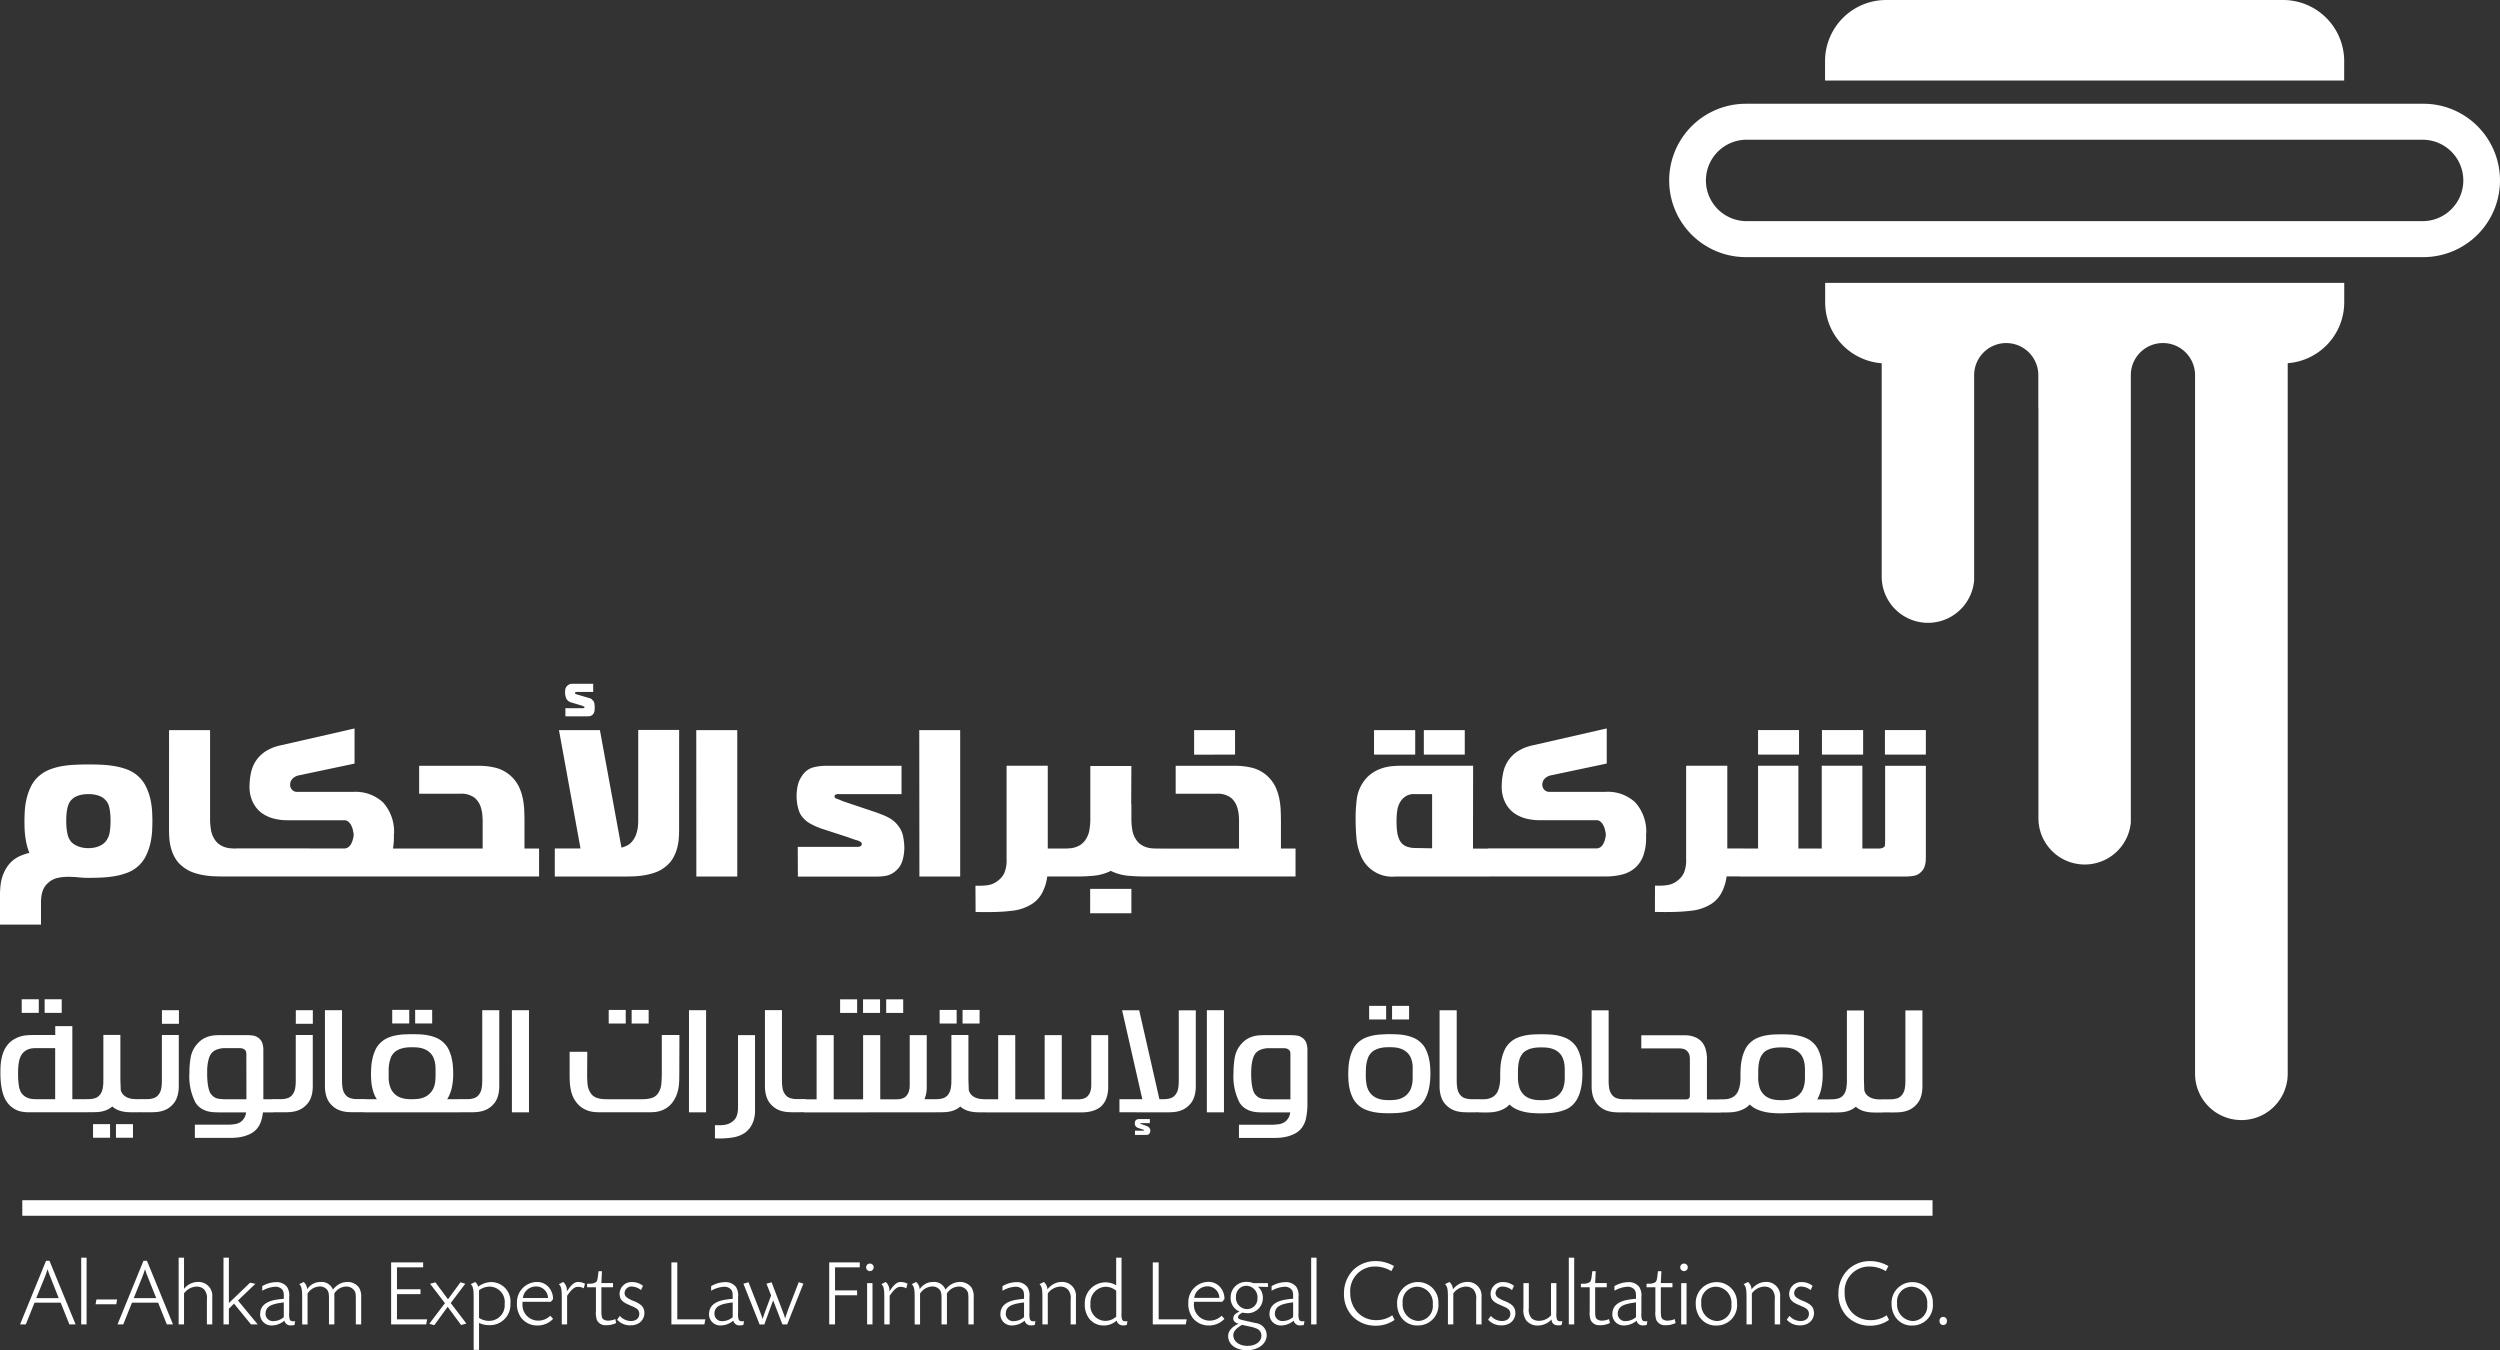 <svg xmlns="http://www.w3.org/2000/svg" width="170" height="91.814" viewBox="0 0 170 91.814"><rect x="0" y="0" width="170" height="91.814" fill="#333333" stroke="none"/><g id="Logo" transform="translate(-870.866 445)"><path id="Path_1920" data-name="Path 1920" d="M485.183,28.217A5.189,5.189,0,0,0,481.5,26.69H435.428a5.214,5.214,0,0,0,0,10.428H481.5a5.214,5.214,0,0,0,3.683-8.9M481.5,34.671H435.428a2.768,2.768,0,0,1,0-5.535H481.5a2.768,2.768,0,0,1,0,5.535" transform="translate(554.156 -464.634)" fill="#fff"></path><path id="Path_1921" data-name="Path 1921" d="M505.595,4.157A4.157,4.157,0,0,0,501.438,0H474.45a4.157,4.157,0,0,0-4.157,4.157V5.478h35.3Z" transform="translate(524.676 -445)" fill="#fff"></path><path id="Path_1922" data-name="Path 1922" d="M505.6,72.756v1.321a4.156,4.156,0,0,1-3.844,4.141v48.318a3.15,3.15,0,1,1-6.3,0V81.3h0V79.032a2.184,2.184,0,1,0-4.368,0v30.414a3.148,3.148,0,0,1-6.283-.283V81.3h-.007V79.032a2.182,2.182,0,1,0-4.364,0V92.963a3.148,3.148,0,0,1-6.287-.241v-14.5a4.156,4.156,0,0,1-3.844-4.141V72.756Z" transform="translate(524.674 -498.521)" fill="#fff"></path><path id="Path_1923" data-name="Path 1923" d="M2.908,264.713a2.964,2.964,0,0,1-.434-.034,1.548,1.548,0,0,1-.458-.145,1.652,1.652,0,0,1-.433-.315,1.729,1.729,0,0,1-.356-.547,2.779,2.779,0,0,1-.095-.269,3.244,3.244,0,0,1-.082-.353q-.036-.2-.058-.458t-.022-.586q0-.208.012-.438a3.411,3.411,0,0,1,.056-.46,3.008,3.008,0,0,1,.123-.453,1.763,1.763,0,0,1,.215-.416,1.554,1.554,0,0,1,.431-.434,2.02,2.02,0,0,1,.486-.235,2.081,2.081,0,0,1,.47-.094q.225-.017.38-.017H4.7v-.605H5.862v4.968H6.913v.891Zm-.6-1.487a.907.907,0,0,0,.215.315,1,1,0,0,0,.274.179,1.089,1.089,0,0,0,.293.082,2.133,2.133,0,0,0,.278.019H4.695c0-.045,0-.093,0-.143s0-.1,0-.138V260.35H3.373a2.215,2.215,0,0,0-.247.015,1.032,1.032,0,0,0-.513.208.87.87,0,0,0-.213.242,1.289,1.289,0,0,0-.085.172,1.422,1.422,0,0,0-.073.247,3.063,3.063,0,0,0-.051.346q-.019.2-.02.465,0,.31.017.521t.039.346a1.4,1.4,0,0,0,.046.208C2.29,263.168,2.3,263.2,2.312,263.226Zm.111-5.273v-.925H3.581v.925Zm1.559,0v-.925H5.14v.925ZM6.8,264.708v-.891h.116a1.513,1.513,0,0,0,.518-.073.7.7,0,0,0,.32-.242,1.013,1.013,0,0,0,.172-.411,3.07,3.07,0,0,0,.046-.48.418.418,0,0,1-.005-.063v-.068h.005v-3.027H9.129v3.027l.024.717a.726.726,0,0,0,.184.332.882.882,0,0,0,.286.189,1.254,1.254,0,0,0,.339.085,3.145,3.145,0,0,0,.339.019h.126v.891H9.952q-.169,0-.346-.012a2.5,2.5,0,0,1-.356-.051,1.685,1.685,0,0,1-.351-.119,1.3,1.3,0,0,1-.322-.215,1.36,1.36,0,0,1-.322.213,1.75,1.75,0,0,1-.346.118,2.142,2.142,0,0,1-.368.051q-.189.01-.392.01Zm.47,1.734v-.925H8.427v.925Zm1.559,0v-.925H9.986v.925Zm1.5-1.734v-.891h.567a1.513,1.513,0,0,0,.518-.073.693.693,0,0,0,.319-.242.967.967,0,0,0,.179-.431,3.172,3.172,0,0,0,.039-.5v-3.113H13.1v3.462a2.587,2.587,0,0,1-.041.484,1.871,1.871,0,0,1-.112.378,1.329,1.329,0,0,1-.164.288,1.6,1.6,0,0,1-.2.216,1.453,1.453,0,0,1-.332.23,1.687,1.687,0,0,1-.356.128,2.257,2.257,0,0,1-.378.056q-.194.012-.4.012Zm1.627-6.014v-.925H13.11v.925Zm2.239,6.862H16.4q.1,0,.215-.007c.079,0,.165-.014.259-.026a.962.962,0,0,0,.494-.2.942.942,0,0,0,.31-.605H15.819q-.2,0-.417-.017a1.869,1.869,0,0,1-.429-.085,1.508,1.508,0,0,1-.4-.2,1.265,1.265,0,0,1-.341-.37,3.872,3.872,0,0,1-.407-2.034,5.464,5.464,0,0,1,.1-1.109,1.86,1.86,0,0,1,.455-.867,1.612,1.612,0,0,1,.385-.32,1.689,1.689,0,0,1,.409-.172,2.071,2.071,0,0,1,.417-.068q.208-.012.407-.012h1.695a3.324,3.324,0,0,1,.448.029.82.82,0,0,1,.4.179.725.725,0,0,1,.252.378,1.467,1.467,0,0,1,.058.383v3.395h.678v.891h-.707a2.816,2.816,0,0,1-.126.6,1.593,1.593,0,0,1-.271.5,1.393,1.393,0,0,1-.429.344,2.311,2.311,0,0,1-.494.189,3.019,3.019,0,0,1-.472.082q-.223.019-.363.019H14.192Zm3.5-4.789a.642.642,0,0,0-.024-.189.312.312,0,0,0-.126-.15.45.45,0,0,0-.153-.063.79.79,0,0,0-.153-.015h-.993a1.558,1.558,0,0,0-.528.085.873.873,0,0,0-.373.24.982.982,0,0,0-.186.344,2.439,2.439,0,0,0-.094.412,3.508,3.508,0,0,0-.034.39q0,.182,0,.274a5.224,5.224,0,0,0,.029.6,3.142,3.142,0,0,0,.073.414,1.283,1.283,0,0,0,.094.264.612.612,0,0,0,.1.145.773.773,0,0,0,.465.271c.09.013.18.022.269.029s.175.009.259.009h1.38Zm1.737,3.942v-.891H20a1.513,1.513,0,0,0,.518-.073.693.693,0,0,0,.319-.242.964.964,0,0,0,.179-.431,3.172,3.172,0,0,0,.039-.5v-3.113h1.157v3.462a2.587,2.587,0,0,1-.041.484,1.889,1.889,0,0,1-.111.378,1.341,1.341,0,0,1-.165.288,1.6,1.6,0,0,1-.2.216,1.453,1.453,0,0,1-.332.23,1.687,1.687,0,0,1-.356.128,2.257,2.257,0,0,1-.378.056q-.194.012-.4.012Zm1.627-6.014v-.925h1.157v.925Zm3.963,6.014q-.208,0-.4-.012a2.253,2.253,0,0,1-.378-.056,1.687,1.687,0,0,1-.356-.128,1.448,1.448,0,0,1-.332-.23,1.583,1.583,0,0,1-.2-.216,1.33,1.33,0,0,1-.165-.288,1.872,1.872,0,0,1-.111-.378,2.564,2.564,0,0,1-.041-.484v-5.148H24.2v4.8a3.172,3.172,0,0,0,.039.5.964.964,0,0,0,.179.431.7.7,0,0,0,.32.242,1.512,1.512,0,0,0,.518.073h.567v.891Zm.7-.886h.847a1.8,1.8,0,0,1-.218-.44,3.35,3.35,0,0,1-.119-.46,3.287,3.287,0,0,1-.051-.438q-.01-.211-.01-.38,0-.218.02-.5a3.528,3.528,0,0,1,.089-.581,2.917,2.917,0,0,1,.2-.576,1.529,1.529,0,0,1,.366-.489,1.612,1.612,0,0,1,.487-.315,2.762,2.762,0,0,1,.552-.165,3.963,3.963,0,0,1,.564-.065q.281-.012.518-.012t.516.012a3.962,3.962,0,0,1,.562.065,2.826,2.826,0,0,1,.554.165,1.6,1.6,0,0,1,.489.315,1.533,1.533,0,0,1,.366.489,2.823,2.823,0,0,1,.2.574,3.665,3.665,0,0,1,.087.569q.019.276.019.479a4.131,4.131,0,0,1-.114,1.053,2.533,2.533,0,0,1-.293.7h.852v.891H25.722Zm1.651-1.729q0,.165,0,.332a1.9,1.9,0,0,0,.039.332,1.817,1.817,0,0,0,.1.324,1.1,1.1,0,0,0,.191.305,1.049,1.049,0,0,0,.257.22,1.29,1.29,0,0,0,.291.131,1.8,1.8,0,0,0,.307.065,2.5,2.5,0,0,0,.307.019h.1q.165,0,.332-.015a1.833,1.833,0,0,0,.327-.058,1.3,1.3,0,0,0,.31-.131,1.177,1.177,0,0,0,.281-.232,1.227,1.227,0,0,0,.2-.3,1.343,1.343,0,0,0,.1-.317,2.28,2.28,0,0,0,.039-.332q.007-.17.007-.344v-.315a2.678,2.678,0,0,0-.015-.274,1.78,1.78,0,0,0-.053-.286,1.479,1.479,0,0,0-.1-.274.97.97,0,0,0-.167-.237,1.108,1.108,0,0,0-.283-.223,1.447,1.447,0,0,0-.317-.126,1.815,1.815,0,0,0-.332-.056c-.111-.008-.22-.012-.327-.012s-.2,0-.312.012a1.958,1.958,0,0,0-.344.056,1.565,1.565,0,0,0-.332.126.937.937,0,0,0-.281.223.961.961,0,0,0-.191.327,2.214,2.214,0,0,0-.1.38,2.763,2.763,0,0,0-.036.373Q27.373,261.967,27.373,262.093Zm.242-3.419v-.925h1.157v.925Zm1.559,0v-.925h1.157v.925Zm2.939,6.034v-.891h.567a1.512,1.512,0,0,0,.518-.073.7.7,0,0,0,.32-.242.967.967,0,0,0,.179-.431,3.2,3.2,0,0,0,.039-.5v-4.8h1.157v5.148a2.564,2.564,0,0,1-.041.484,1.872,1.872,0,0,1-.111.378,1.329,1.329,0,0,1-.165.288,1.583,1.583,0,0,1-.2.216,1.452,1.452,0,0,1-.332.23,1.694,1.694,0,0,1-.356.128,2.254,2.254,0,0,1-.378.056q-.194.012-.4.012Zm3.639-6.939h1.162v6.944H35.753Zm5.117,4.4q0,.334.029.639a1.25,1.25,0,0,0,.179.547.8.8,0,0,0,.177.22.852.852,0,0,0,.245.145,1.37,1.37,0,0,0,.327.08,3.319,3.319,0,0,0,.424.024h2.31a3.261,3.261,0,0,0,.421-.024,1.411,1.411,0,0,0,.327-.08.851.851,0,0,0,.247-.145.809.809,0,0,0,.177-.22,1.286,1.286,0,0,0,.179-.555q.029-.307.034-.656v-2.687h1.2l-.01,2.712q0,.261-.012.5a3.183,3.183,0,0,1-.058.47,2.436,2.436,0,0,1-.133.441A2.189,2.189,0,0,1,46.7,264a1.624,1.624,0,0,1-.4.4,1.748,1.748,0,0,1-.436.213,1.851,1.851,0,0,1-.438.085q-.218.014-.407.015h-3.22q-.184,0-.4-.015a1.882,1.882,0,0,1-.438-.085,1.816,1.816,0,0,1-.443-.213,1.587,1.587,0,0,1-.409-.4,1.777,1.777,0,0,1-.232-.414,2.41,2.41,0,0,1-.131-.458,3.649,3.649,0,0,1-.056-.487q-.012-.249-.012-.5V260.6h1.2Zm1.467-3.492v-.925h1.157v.925Zm1.559,0v-.925h1.157v.925Zm3.9-.905h1.162v6.944H47.793Zm1.765,7.816q.237,0,.412,0a2.037,2.037,0,0,0,.307-.034,1.137,1.137,0,0,0,.237-.072,1.186,1.186,0,0,0,.206-.119.991.991,0,0,0,.177-.16.787.787,0,0,0,.126-.206,1.231,1.231,0,0,0,.077-.276,2.256,2.256,0,0,0,.026-.37v-4.886h1.157v5.123a2.2,2.2,0,0,1-.073.6,1.84,1.84,0,0,1-.179.433,1.492,1.492,0,0,1-.22.293,2.231,2.231,0,0,1-.2.182,2.052,2.052,0,0,1-.813.322,5.6,5.6,0,0,1-1.24.065Zm5.383-.877q-.208,0-.4-.012a2.257,2.257,0,0,1-.378-.056,1.687,1.687,0,0,1-.356-.128,1.453,1.453,0,0,1-.332-.23,1.6,1.6,0,0,1-.2-.216,1.319,1.319,0,0,1-.165-.288A1.871,1.871,0,0,1,53,263.4a2.587,2.587,0,0,1-.041-.484v-5.148h1.157v4.8a3.173,3.173,0,0,0,.039.5.964.964,0,0,0,.179.431.692.692,0,0,0,.32.242,1.511,1.511,0,0,0,.518.073h.567v.891Zm.678.01v-.891h.852v-4.363h1.162v4.363h2v-4.363H60.8v4.363h1.08q.077,0,.169-.007a1.1,1.1,0,0,0,.187-.031.8.8,0,0,0,.184-.073.559.559,0,0,0,.162-.135.652.652,0,0,0,.116-.172,1.058,1.058,0,0,0,.068-.194,1.205,1.205,0,0,0,.031-.2q.008-.1.007-.184v-3.37h1.157v3.549a2.038,2.038,0,0,1-.155.809h.746v.891Zm2.45-6.765v-.925h1.157v.925Zm1.559,0v-.925h1.157v.925Zm1.574,0v-.925h1.157v.925Zm3.262,6.755v-.891h.116a1.513,1.513,0,0,0,.518-.073.7.7,0,0,0,.32-.242,1.013,1.013,0,0,0,.172-.411,3.038,3.038,0,0,0,.046-.48.456.456,0,0,1-.005-.063v-.068h.005v-3.027h1.157v3.027l.024.717a.728.728,0,0,0,.184.332.882.882,0,0,0,.286.189,1.254,1.254,0,0,0,.339.085,3.145,3.145,0,0,0,.339.019h.126v.891h-.475q-.169,0-.346-.012a2.5,2.5,0,0,1-.356-.051,1.677,1.677,0,0,1-.351-.119,1.3,1.3,0,0,1-.322-.215,1.36,1.36,0,0,1-.322.213,1.75,1.75,0,0,1-.346.118,2.142,2.142,0,0,1-.368.051q-.189.01-.392.01Zm.373-6.034v-.925h1.157v.925Zm1.559,0v-.925h1.157v.925Zm3.584,5.153h2v-4.363h1.162v4.363h1.08c.052,0,.108,0,.17-.007a1.1,1.1,0,0,0,.186-.031.8.8,0,0,0,.184-.073.556.556,0,0,0,.162-.135.646.646,0,0,0,.116-.172,1.058,1.058,0,0,0,.068-.194,1.235,1.235,0,0,0,.032-.2q.007-.1.007-.184v-3.37H76.3v3.549a2.153,2.153,0,0,1-.121.734,1.393,1.393,0,0,1-.353.555,1.33,1.33,0,0,1-.32.213,1.893,1.893,0,0,1-.351.126,2.477,2.477,0,0,1-.351.061q-.174.017-.32.017H67.966v-.891h.852v-4.363h1.162Zm7.084.881v-.891h1.555l-1.375-6.048h1.162l1.375,6.048h.261a1.513,1.513,0,0,0,.518-.073.7.7,0,0,0,.32-.242.967.967,0,0,0,.179-.431,3.172,3.172,0,0,0,.039-.5v-4.794h1.157v5.143a2.586,2.586,0,0,1-.041.484,1.888,1.888,0,0,1-.111.378,1.341,1.341,0,0,1-.165.288,1.6,1.6,0,0,1-.2.216,1.448,1.448,0,0,1-.332.23,1.687,1.687,0,0,1-.356.128,2.257,2.257,0,0,1-.378.056q-.194.012-.4.012Zm1.056,1.249h.586c.023,0,.034-.01.034-.029a.034.034,0,0,0,0-.015.106.106,0,0,0-.036-.017l-.111-.036-.223-.073a.434.434,0,0,1-.2-.123.31.31,0,0,1-.061-.2.279.279,0,0,1,.082-.23.341.341,0,0,1,.218-.065h.721v.276h-.586l-.036,0c-.018,0-.027.006-.027.022s.006.014.017.022a.249.249,0,0,0,.058.027l.114.039.184.063a.582.582,0,0,1,.23.131.307.307,0,0,1,.075.223.291.291,0,0,1-.07.2.251.251,0,0,1-.2.077h-.77Zm4.889-8.189h1.162v6.944H83.009Zm2.181,7.787H87.4c.065,0,.136,0,.215-.007s.165-.014.259-.026a.962.962,0,0,0,.494-.2.941.941,0,0,0,.31-.605H86.817c-.132,0-.271-.006-.416-.017a1.866,1.866,0,0,1-.429-.085,1.508,1.508,0,0,1-.4-.2,1.269,1.269,0,0,1-.342-.37,3.875,3.875,0,0,1-.407-2.034,5.484,5.484,0,0,1,.1-1.109,1.862,1.862,0,0,1,.455-.867,1.611,1.611,0,0,1,.385-.32,1.7,1.7,0,0,1,.409-.172,2.072,2.072,0,0,1,.416-.068q.208-.012.407-.012h1.695a3.317,3.317,0,0,1,.448.029.822.822,0,0,1,.4.179.725.725,0,0,1,.252.378,1.467,1.467,0,0,1,.058.383v3.69a4.945,4.945,0,0,1-.085.944,1.669,1.669,0,0,1-.341.751,1.392,1.392,0,0,1-.429.344,2.317,2.317,0,0,1-.494.189,3.024,3.024,0,0,1-.472.082q-.223.019-.363.019H85.191Zm3.5-4.789a.641.641,0,0,0-.024-.189.31.31,0,0,0-.126-.15.452.452,0,0,0-.153-.063.792.792,0,0,0-.153-.015h-.993a1.557,1.557,0,0,0-.528.085.873.873,0,0,0-.373.24.981.981,0,0,0-.186.344,2.439,2.439,0,0,0-.094.412,3.508,3.508,0,0,0-.034.39q-.005.182-.005.274a5.217,5.217,0,0,0,.029.6,3.1,3.1,0,0,0,.073.414,1.283,1.283,0,0,0,.094.264.6.6,0,0,0,.1.145.772.772,0,0,0,.465.271c.09.013.18.022.269.029s.175.009.259.009h1.38Zm6.725-1.37q.237,0,.516.012a3.962,3.962,0,0,1,.562.065,2.826,2.826,0,0,1,.554.165,1.6,1.6,0,0,1,.489.315,1.529,1.529,0,0,1,.366.489,2.839,2.839,0,0,1,.2.574,3.7,3.7,0,0,1,.087.569q.019.276.019.479a5.116,5.116,0,0,1-.051.758,3.425,3.425,0,0,1-.14.6,2.2,2.2,0,0,1-.213.458,1.649,1.649,0,0,1-.269.332,1.521,1.521,0,0,1-.482.31,2.97,2.97,0,0,1-.564.167,4.218,4.218,0,0,1-.571.07q-.281.014-.5.015-.238,0-.518-.015a4.018,4.018,0,0,1-.564-.07,2.881,2.881,0,0,1-.552-.167,1.675,1.675,0,0,1-.86-.806,2.692,2.692,0,0,1-.2-.569,3.39,3.39,0,0,1-.085-.564q-.017-.274-.017-.477t.02-.5a3.5,3.5,0,0,1,.09-.581,2.9,2.9,0,0,1,.2-.576,1.533,1.533,0,0,1,.366-.489,1.612,1.612,0,0,1,.487-.315,2.762,2.762,0,0,1,.552-.165,3.963,3.963,0,0,1,.564-.065Q95.179,259.4,95.417,259.4Zm-1.6,2.7q0,.165.007.342a2.636,2.636,0,0,0,.039.353,1.681,1.681,0,0,0,.1.344,1.114,1.114,0,0,0,.194.312,1.151,1.151,0,0,0,.283.232,1.311,1.311,0,0,0,.315.131,1.879,1.879,0,0,0,.332.058q.169.015.329.015t.332-.015a1.827,1.827,0,0,0,.327-.058,1.283,1.283,0,0,0,.31-.131,1.17,1.17,0,0,0,.281-.232,1.14,1.14,0,0,0,.2-.307,1.639,1.639,0,0,0,.1-.337,2.135,2.135,0,0,0,.039-.354q0-.179,0-.353v-.315A2.68,2.68,0,0,0,97,261.5a1.781,1.781,0,0,0-.053-.286,1.48,1.48,0,0,0-.1-.274.97.97,0,0,0-.167-.237,1.108,1.108,0,0,0-.283-.223,1.447,1.447,0,0,0-.317-.126,1.815,1.815,0,0,0-.332-.056q-.167-.012-.327-.012c-.094,0-.2,0-.312.012a1.962,1.962,0,0,0-.344.056,1.565,1.565,0,0,0-.332.126.933.933,0,0,0-.281.223.958.958,0,0,0-.191.327,2.214,2.214,0,0,0-.1.38,2.762,2.762,0,0,0-.036.373Q93.819,261.967,93.819,262.093Zm.228-3.7v-.925H95.2v.925Zm1.559,0v-.925h1.157v.925Zm5.213,6.315q-.208,0-.4-.012a2.253,2.253,0,0,1-.378-.056,1.687,1.687,0,0,1-.356-.128,1.448,1.448,0,0,1-.332-.23,1.618,1.618,0,0,1-.2-.216,1.329,1.329,0,0,1-.164-.288,1.854,1.854,0,0,1-.112-.378,2.566,2.566,0,0,1-.041-.484v-5.148H100v4.8a3.172,3.172,0,0,0,.039.5.964.964,0,0,0,.179.431.692.692,0,0,0,.32.242,1.511,1.511,0,0,0,.518.073h.567v.891Zm.678.005v-.891h.194q.116,0,.266-.009a1.212,1.212,0,0,0,.3-.061.989.989,0,0,0,.293-.16.85.85,0,0,0,.237-.307,1.936,1.936,0,0,0,.1-.281,2.752,2.752,0,0,0,.072-.562q0-.1,0-.179v-.16q0-.218.019-.5a3.558,3.558,0,0,1,.09-.581,2.916,2.916,0,0,1,.2-.576,1.533,1.533,0,0,1,.366-.489,1.618,1.618,0,0,1,.487-.315,2.772,2.772,0,0,1,.552-.165,3.972,3.972,0,0,1,.564-.065q.281-.012.518-.012t.516.012a3.966,3.966,0,0,1,.562.065,2.826,2.826,0,0,1,.554.165,1.6,1.6,0,0,1,.489.315,1.533,1.533,0,0,1,.366.489,2.822,2.822,0,0,1,.2.574,3.665,3.665,0,0,1,.087.569q.019.276.019.479a5.114,5.114,0,0,1-.051.758,3.449,3.449,0,0,1-.14.6,2.2,2.2,0,0,1-.213.458,1.667,1.667,0,0,1-.269.332,1.524,1.524,0,0,1-.482.31,2.975,2.975,0,0,1-.564.167,4.222,4.222,0,0,1-.572.07q-.281.014-.5.015t-.518-.015a4.028,4.028,0,0,1-.564-.07,2.893,2.893,0,0,1-.552-.167,1.666,1.666,0,0,1-.487-.31.373.373,0,0,1-.043-.039,1.446,1.446,0,0,1-.361.281,1.954,1.954,0,0,1-.4.164,2.288,2.288,0,0,1-.414.077q-.209.019-.4.02Zm2.988-4a1.16,1.16,0,0,0-.215.4,2.31,2.31,0,0,0-.087.45,4.022,4.022,0,0,0-.017.46q0,.228,0,.431a2.59,2.59,0,0,0,.082.518,1.21,1.21,0,0,0,.252.475,1.155,1.155,0,0,0,.283.232,1.318,1.318,0,0,0,.315.131,1.879,1.879,0,0,0,.332.058q.169.015.329.015t.332-.015a1.829,1.829,0,0,0,.327-.058,1.285,1.285,0,0,0,.31-.131,1.175,1.175,0,0,0,.281-.232,1.133,1.133,0,0,0,.2-.307,1.64,1.64,0,0,0,.1-.337,2.2,2.2,0,0,0,.039-.354q0-.179,0-.353v-.315a2.678,2.678,0,0,0-.015-.274,1.779,1.779,0,0,0-.053-.286,1.478,1.478,0,0,0-.1-.274.97.97,0,0,0-.167-.237,1.108,1.108,0,0,0-.283-.223,1.455,1.455,0,0,0-.317-.126,1.808,1.808,0,0,0-.332-.056q-.167-.012-.327-.012c-.094,0-.2,0-.312.012a1.965,1.965,0,0,0-.344.056,1.568,1.568,0,0,0-.332.126A.934.934,0,0,0,104.484,260.708Zm6.673,4c-.139,0-.273,0-.4-.012a2.25,2.25,0,0,1-.378-.056,1.689,1.689,0,0,1-.356-.128,1.453,1.453,0,0,1-.332-.23,1.6,1.6,0,0,1-.2-.216,1.33,1.33,0,0,1-.165-.288,1.854,1.854,0,0,1-.111-.378,2.565,2.565,0,0,1-.041-.484v-5.148h1.157v4.8a3.173,3.173,0,0,0,.039.5.967.967,0,0,0,.179.431.692.692,0,0,0,.32.242,1.511,1.511,0,0,0,.518.073h.567v.891Zm.62.005v-.891h3.738c.035,0,.077,0,.126,0a.23.23,0,0,0,.136-.058.178.178,0,0,0,.068-.1.64.64,0,0,0,.01-.116v-2.47a1.323,1.323,0,0,0-.024-.245.545.545,0,0,0-.126-.249.5.5,0,0,0-.271-.189,1.2,1.2,0,0,0-.291-.039h-2.591v-.891h2.988a1.744,1.744,0,0,1,.622.109,1.236,1.236,0,0,1,.467.3,1.214,1.214,0,0,1,.278.475,2.324,2.324,0,0,1,.109.765v2.716h.944v.891Zm10.315.058q-.238,0-.518-.015a4.018,4.018,0,0,1-.564-.07,2.893,2.893,0,0,1-.552-.167,1.659,1.659,0,0,1-.487-.31.35.35,0,0,1-.044-.039,1.442,1.442,0,0,1-.361.281,1.948,1.948,0,0,1-.4.164,2.279,2.279,0,0,1-.414.077q-.208.019-.4.02h-.518v-.891h.194q.116,0,.266-.009a1.21,1.21,0,0,0,.3-.061.982.982,0,0,0,.293-.16.854.854,0,0,0,.237-.307,1.909,1.909,0,0,0,.1-.281,2.748,2.748,0,0,0,.073-.562q0-.1,0-.179v-.16q0-.218.019-.5a3.528,3.528,0,0,1,.09-.581,2.915,2.915,0,0,1,.2-.576,1.532,1.532,0,0,1,.366-.489,1.612,1.612,0,0,1,.487-.315,2.772,2.772,0,0,1,.552-.165,3.963,3.963,0,0,1,.564-.065q.281-.012.518-.012t.516.012a3.957,3.957,0,0,1,.562.065,2.823,2.823,0,0,1,.555.165,1.61,1.61,0,0,1,.489.315,1.533,1.533,0,0,1,.366.489,2.854,2.854,0,0,1,.2.574,3.663,3.663,0,0,1,.087.569q.019.276.02.479a4.578,4.578,0,0,1-.1,1.036,2.622,2.622,0,0,1-.271.721h.93v.891h-1.816Zm-1.269-4.063a1.151,1.151,0,0,0-.215.4,2.312,2.312,0,0,0-.087.45,3.965,3.965,0,0,0-.017.46q0,.228-.005.431a2.592,2.592,0,0,0,.082.518,1.21,1.21,0,0,0,.252.475,1.151,1.151,0,0,0,.283.232,1.316,1.316,0,0,0,.315.131,1.884,1.884,0,0,0,.332.058q.17.015.329.015t.332-.015a1.827,1.827,0,0,0,.327-.058,1.279,1.279,0,0,0,.31-.131,1.176,1.176,0,0,0,.281-.232,1.139,1.139,0,0,0,.2-.307,1.623,1.623,0,0,0,.1-.337,2.135,2.135,0,0,0,.039-.354q0-.179,0-.353v-.315a2.68,2.68,0,0,0-.015-.274,1.78,1.78,0,0,0-.053-.286,1.479,1.479,0,0,0-.1-.274.963.963,0,0,0-.167-.237,1.112,1.112,0,0,0-.283-.223,1.455,1.455,0,0,0-.317-.126,1.811,1.811,0,0,0-.332-.056q-.167-.012-.327-.012c-.094,0-.2,0-.312.012a1.962,1.962,0,0,0-.344.056,1.565,1.565,0,0,0-.332.126A.933.933,0,0,0,120.823,260.708Zm4.539,4v-.891h.116a1.512,1.512,0,0,0,.518-.073.692.692,0,0,0,.32-.242,1.01,1.01,0,0,0,.172-.411,3.069,3.069,0,0,0,.046-.48c0-.006,0-.021,0-.044s0-.081,0-.174v-1.264q0-.533,0-1.351t0-2h1.157v4.707l.024.717a.724.724,0,0,0,.184.332.879.879,0,0,0,.286.189,1.254,1.254,0,0,0,.339.085,3.141,3.141,0,0,0,.339.019h.126v.891h-.475q-.169,0-.346-.012a2.5,2.5,0,0,1-.356-.051,1.679,1.679,0,0,1-.351-.119,1.3,1.3,0,0,1-.322-.215,1.366,1.366,0,0,1-.322.213,1.747,1.747,0,0,1-.346.118,2.135,2.135,0,0,1-.368.051q-.189.01-.392.01Zm3.526,0v-.891h.567a1.512,1.512,0,0,0,.518-.073.692.692,0,0,0,.32-.242.967.967,0,0,0,.179-.431,3.17,3.17,0,0,0,.039-.5v-4.8h1.157v5.148a2.587,2.587,0,0,1-.041.484,1.87,1.87,0,0,1-.112.378,1.318,1.318,0,0,1-.165.288,1.6,1.6,0,0,1-.2.216,1.454,1.454,0,0,1-.332.23,1.692,1.692,0,0,1-.356.128,2.261,2.261,0,0,1-.378.056q-.194.012-.4.012Z" transform="translate(869.923 -634.077)" fill="#fff"></path><path id="Path_1924" data-name="Path 1924" d="M6.877,181.369q.444,0,.909.021a7.186,7.186,0,0,1,.906.1,4.416,4.416,0,0,1,.836.229,2.294,2.294,0,0,1,.7.423,2.26,2.26,0,0,1,.562.729,3.927,3.927,0,0,1,.3.847,4.922,4.922,0,0,1,.118.829q.021.4.021.677t-.021.684a4.925,4.925,0,0,1-.118.83,3.931,3.931,0,0,1-.3.847,2.256,2.256,0,0,1-.562.729,2.363,2.363,0,0,1-.7.417,4.395,4.395,0,0,1-.836.229,7.186,7.186,0,0,1-.906.1q-.465.021-.909.021-.333,0-.684-.035t-.7-.035a3.309,3.309,0,0,0-.684.069,1.406,1.406,0,0,0-.587.271,1.647,1.647,0,0,0-.24.233,1.208,1.208,0,0,0-.18.3,1.671,1.671,0,0,0-.111.389,3.087,3.087,0,0,0-.038.521v1.465H.866V190.2q0-.25.031-.573a3.029,3.029,0,0,1,.142-.659,2.732,2.732,0,0,1,.326-.659,2,2,0,0,1,.59-.566,2.245,2.245,0,0,1,.4-.2,4.466,4.466,0,0,1,.51-.163,3.714,3.714,0,0,1-.187-.583,5.5,5.5,0,0,1-.1-.583q-.035-.284-.042-.538t-.007-.448q0-.278.021-.677a4.922,4.922,0,0,1,.118-.829,3.926,3.926,0,0,1,.3-.847,2.258,2.258,0,0,1,.562-.729,2.441,2.441,0,0,1,.708-.427,4.278,4.278,0,0,1,.833-.232,6.673,6.673,0,0,1,.9-.094Q6.426,181.369,6.877,181.369Zm-1.506,3.852a4.423,4.423,0,0,0,.028.538,3.336,3.336,0,0,0,.066.382,1.131,1.131,0,0,0,.087.25,1.68,1.68,0,0,0,.09.156.7.7,0,0,0,.09.111,1.02,1.02,0,0,0,.226.173,1.664,1.664,0,0,0,.378.16,1.876,1.876,0,0,0,.541.069,1.927,1.927,0,0,0,.489-.056,1.568,1.568,0,0,0,.357-.135,1.1,1.1,0,0,0,.236-.167,1.078,1.078,0,0,0,.139-.156,1.36,1.36,0,0,0,.229-.576,4.592,4.592,0,0,0,.056-.75q0-.3-.021-.514a3.267,3.267,0,0,0-.056-.375,1.372,1.372,0,0,0-.083-.267,1.011,1.011,0,0,0-.111-.191,1.7,1.7,0,0,0-.146-.156.954.954,0,0,0-.236-.16,1.61,1.61,0,0,0-.354-.121,2.219,2.219,0,0,0-.5-.049,2.222,2.222,0,0,0-.5.049,1.61,1.61,0,0,0-.354.121.952.952,0,0,0-.236.16,1.67,1.67,0,0,0-.146.156.919.919,0,0,0-.087.149,1.472,1.472,0,0,0-.087.246,2.7,2.7,0,0,0-.069.385A4.817,4.817,0,0,0,5.371,185.221Zm6.99-6.184h2.79v6.073a4.518,4.518,0,0,0,.062.718,1.66,1.66,0,0,0,.305.719,1.1,1.1,0,0,0,.3.284,1.511,1.511,0,0,0,.34.163,1.626,1.626,0,0,0,.371.076q.194.017.4.017h.146v1.9H16.046q-.278,0-.632-.014a5.451,5.451,0,0,1-.729-.08,4.1,4.1,0,0,1-.743-.2,2.393,2.393,0,0,1-.68-.4,1.969,1.969,0,0,1-.493-.569,2.808,2.808,0,0,1-.271-.652,3.5,3.5,0,0,1-.114-.656q-.025-.323-.024-.587Zm11.912,8.045a.46.46,0,0,0,.257-.073.645.645,0,0,0,.191-.2,1.179,1.179,0,0,0,.128-.3,2.083,2.083,0,0,0,.07-.354,2.676,2.676,0,0,0-.066-.364,1.261,1.261,0,0,0-.125-.316.773.773,0,0,0-.191-.225.417.417,0,0,0-.264-.087H20.441a3.682,3.682,0,0,1-.941-.108,2.547,2.547,0,0,1-.7-.292,1.873,1.873,0,0,1-.489-.43,2.124,2.124,0,0,1-.306-.521,2.3,2.3,0,0,1-.149-.562,2.7,2.7,0,0,1-.017-.559,4.267,4.267,0,0,1,.108-.815,2.332,2.332,0,0,1,.326-.76,2.254,2.254,0,0,1,.632-.625,3.049,3.049,0,0,1,1.024-.416l5.046-1.152v2.388l-3.783.8a.817.817,0,0,0-.458.253.6.6,0,0,0-.139.344.532.532,0,0,0,.08.319.471.471,0,0,0,.337.208h3.88a2.742,2.742,0,0,1,2.016.711,2.961,2.961,0,0,1,.753,2.114.045.045,0,0,0-.01.017.18.18,0,0,0,0,.045v.305a4.155,4.155,0,0,1-.063.659h.784v1.9H16.915v-1.909Zm3.972.007h5.442v-1.825a4.608,4.608,0,0,0-.028-.528,2.708,2.708,0,0,0-.1-.465,1.4,1.4,0,0,0-.423-.638,1.519,1.519,0,0,0-1.014-.271H29.368v-1.9h4.047a4.591,4.591,0,0,1,1.26.163A2.435,2.435,0,0,1,36.16,182.9a3.537,3.537,0,0,1,.254.77,5.1,5.1,0,0,1,.1.822q.017.42.017.83v1.763h.992v1.9h-9.28Zm18.8-1.256q0,.271-.024.59a3.52,3.52,0,0,1-.114.652,2.832,2.832,0,0,1-.267.649,2.024,2.024,0,0,1-.489.573,2.378,2.378,0,0,1-.684.4,4.185,4.185,0,0,1-.746.2,5.444,5.444,0,0,1-.725.08q-.351.014-.628.014H38.592v-1.909h1.749l-1.465-8.045H41.66l1.465,7.989a1.8,1.8,0,0,0,.416-.16,1.086,1.086,0,0,0,.354-.319,1.511,1.511,0,0,0,.2-.351,2.185,2.185,0,0,0,.111-.371,2.586,2.586,0,0,0,.049-.368q.01-.18.01-.347v-6.087h2.783Zm-7.732-8.287h1.18c.079,0,.118-.023.118-.07a.05.05,0,0,0-.045-.052.34.34,0,0,1-.1-.045l-.812-.243a.558.558,0,0,1-.236-.174.735.735,0,0,1-.1-.246,1.164,1.164,0,0,1-.028-.246,1.1,1.1,0,0,1,.024-.232.422.422,0,0,1,.121-.212.571.571,0,0,1,.132-.1.512.512,0,0,1,.236-.042h1.4v.555H40.112a.229.229,0,0,0-.111.014.256.256,0,0,0-.024.028.046.046,0,0,0-.01.028.077.077,0,0,0,.059.076c.039.014.077.025.114.035l.722.215a.779.779,0,0,1,.153.045.308.308,0,0,1,.132.108.373.373,0,0,1,.139.24,1.792,1.792,0,0,1,.021.26q0,.1-.011.211a.512.512,0,0,1-.087.233.355.355,0,0,1-.211.146,1.289,1.289,0,0,1-.233.021H39.314Zm8.9,1.492H51v9.953H48.217Zm6.9,7.934h4.109a.288.288,0,0,0,.173-.056.149.149,0,0,0,.07-.139.137.137,0,0,0-.042-.111.641.641,0,0,0-.09-.062,1.1,1.1,0,0,0-.243-.09q-.167-.048-.6-.208l-1.624-.528a4.676,4.676,0,0,1-.927-.4,1.717,1.717,0,0,1-.621-.59,1.267,1.267,0,0,1-.135-.3,3.175,3.175,0,0,1-.087-.333,2.868,2.868,0,0,1-.048-.333q-.014-.163-.014-.3a3.278,3.278,0,0,1,.076-.708,1.856,1.856,0,0,1,.278-.646,1.344,1.344,0,0,1,.722-.583,3.668,3.668,0,0,1,1.027-.125h5.032v1.93h-4.1c-.046,0-.1,0-.156-.007a.429.429,0,0,0-.17.021.339.339,0,0,0-.09.035c-.023.014-.035.046-.035.1a.125.125,0,0,0,.042.111.6.6,0,0,0,.111.056c.083.028.144.05.184.066l.1.042.1.042q.059.024.184.066l1.9.639q.3.1.555.2a4.289,4.289,0,0,1,.476.212,2.077,2.077,0,0,1,.392.264,1.945,1.945,0,0,1,.312.344,1.721,1.721,0,0,1,.326.805,4.561,4.561,0,0,1,.062.645,3.175,3.175,0,0,1-.125.861,1.44,1.44,0,0,1-.5.749,1.343,1.343,0,0,1-.625.3,3.689,3.689,0,0,1-.618.056H55.122Zm8.263-7.934h2.783v9.953H63.385Zm3.821,10.578q.312.007.545-.007a2.635,2.635,0,0,0,.392-.049,1.456,1.456,0,0,0,.611-.3,1.381,1.381,0,0,0,.423-.527,2.223,2.223,0,0,0,.146-.909v-6.365h2.8v5.629h1.062v1.9H72.079a3.2,3.2,0,0,1-.284.986,2.048,2.048,0,0,1-.764.889,3.211,3.211,0,0,1-1.437.465q-.451.056-1.045.073t-1.343,0Zm10.59-5.532.014-.014v1.041a4.519,4.519,0,0,0,.062.718,1.657,1.657,0,0,0,.305.719,1.1,1.1,0,0,0,.3.284,1.511,1.511,0,0,0,.34.163,1.626,1.626,0,0,0,.371.076q.194.017.4.017h.243v1.9H78.706q-.229,0-.5-.01t-.59-.038a3.324,3.324,0,0,1-1.215-.333,3.314,3.314,0,0,1-1.208.333q-.313.028-.583.038t-.5.01H73.035v-1.9h.194q.208,0,.4-.017a1.686,1.686,0,0,0,.375-.076,1.364,1.364,0,0,0,.337-.163,1.26,1.26,0,0,0,.3-.284,1.66,1.66,0,0,0,.305-.719,4.519,4.519,0,0,0,.062-.718v-3.637H77.8Zm-2.79,7.406V189.83H77.8v1.659Zm4.682-4.4h5.442v-1.825a4.552,4.552,0,0,0-.028-.528,2.684,2.684,0,0,0-.1-.465,1.4,1.4,0,0,0-.423-.638,1.518,1.518,0,0,0-1.013-.271H80.812v-1.9h4.046a4.591,4.591,0,0,1,1.26.163A2.435,2.435,0,0,1,87.6,182.9a3.551,3.551,0,0,1,.253.77,5.1,5.1,0,0,1,.1.822q.017.42.017.83v1.763h.993v1.9h-9.28Zm2.388-6.386v-1.666h2.783V180.7Zm18.963,6.386h1.173v1.9H95.763a2.3,2.3,0,0,1-2.374-1.451,3.854,3.854,0,0,1-.285-1.173q-.056-.631-.056-1.326a10.364,10.364,0,0,1,.083-1.34,2.608,2.608,0,0,1,.472-1.18,2.234,2.234,0,0,1,.559-.555,2.744,2.744,0,0,1,.642-.323,3.012,3.012,0,0,1,.666-.149,6.149,6.149,0,0,1,.632-.035h4.935ZM94.3,180.7v-1.666h2.8V180.7Zm3.949,6.372v-3.686H97.026a1.009,1.009,0,0,0-.559.142,1.169,1.169,0,0,0-.337.316,1.51,1.51,0,0,0-.25.659q-.028.187-.038.357t-.011.33a5.064,5.064,0,0,0,.052.833,1.683,1.683,0,0,0,.149.479.879.879,0,0,0,.507.458,1.7,1.7,0,0,0,.486.09Zm-.562-6.372v-1.666h2.783V180.7Zm4.376,6.379h7.357a.458.458,0,0,0,.257-.073.639.639,0,0,0,.191-.2,1.189,1.189,0,0,0,.128-.3,2.109,2.109,0,0,0,.07-.354,2.676,2.676,0,0,0-.066-.364,1.26,1.26,0,0,0-.125-.316.777.777,0,0,0-.191-.225.418.418,0,0,0-.264-.087h-3.832a3.681,3.681,0,0,1-.94-.108,2.553,2.553,0,0,1-.7-.292,1.882,1.882,0,0,1-.489-.43,2.131,2.131,0,0,1-.305-.521,2.3,2.3,0,0,1-.149-.562,2.678,2.678,0,0,1-.017-.559,4.267,4.267,0,0,1,.108-.815,2.321,2.321,0,0,1,.326-.76,2.25,2.25,0,0,1,.632-.625,3.045,3.045,0,0,1,1.024-.416l5.046-1.152v2.388l-3.783.8a.816.816,0,0,0-.458.253.6.6,0,0,0-.139.344.532.532,0,0,0,.08.319.471.471,0,0,0,.337.208h3.88a2.741,2.741,0,0,1,2.016.711,2.961,2.961,0,0,1,.753,2.114.039.039,0,0,0-.01.017.179.179,0,0,0,0,.045v.305a3.413,3.413,0,0,1-.208,1.194,2.009,2.009,0,0,1-.548.791,2.143,2.143,0,0,1-.857.441,4.4,4.4,0,0,1-1.142.135h-7.975Zm11.343,2.533q.312.007.545-.007a2.631,2.631,0,0,0,.392-.049,1.454,1.454,0,0,0,.611-.3,1.378,1.378,0,0,0,.423-.527,2.223,2.223,0,0,0,.146-.909v-6.365h2.8v5.629h1.062v1.9h-1.11a3.211,3.211,0,0,1-.285.986,2.048,2.048,0,0,1-.764.889,3.21,3.21,0,0,1-1.437.465q-.451.056-1.045.073t-1.343,0Zm5.773-2.527h1.235v-5.629h2.742v5.629h1.589v-5.629h2.762v5.629h1.18a.551.551,0,0,0,.177-.038.312.312,0,0,0,.149-.094.443.443,0,0,0,.035-.163q.007-.107.007-.2v-5.129h2.769v6.191q0,.118-.007.243a1.684,1.684,0,0,1-.035.257,1.278,1.278,0,0,1-.083.257.755.755,0,0,1-.16.229.89.89,0,0,1-.541.305,2.953,2.953,0,0,1-.309.038q-.149.01-.3.01h-11.21Zm1.235-6.386v-1.666H123.2V180.7Zm4.345,0v-1.666h2.8V180.7Zm4.282,0v-1.666h2.783V180.7Z" transform="translate(870 -574.387)" fill="#fff"></path><rect id="Rectangle_3340" data-name="Rectangle 3340" width="129.896" height="1.057" transform="translate(872.382 -363.385)" fill="#fff"></rect><path id="Union_162" data-name="Union 162" d="M82.15,5.327c0-.335.257-.636.707-.835-.276-.084-.379-.212-.354-.411.026-.18.129-.283.418-.418a1,1,0,0,1-.6-.983,1.044,1.044,0,0,1,1.041-1.035,1.231,1.231,0,0,1,.495.084h1v.263l-.681-.019a.965.965,0,0,1,.334.752,1.026,1.026,0,0,1-1.086,1.047,1.86,1.86,0,0,1-.3-.038c-.206.109-.289.186-.3.3s.09.161.341.218l.855.193a.839.839,0,0,1,.752.848c-.025.585-.591,1-1.356,1C82.671,6.291,82.15,5.893,82.15,5.327Zm.354-.045c0,.411.4.713.957.713s.951-.283.951-.7a.5.5,0,0,0-.3-.463,2.37,2.37,0,0,0-.476-.148l-.546-.116C82.684,4.806,82.5,5.025,82.5,5.282Zm.18-2.641a.769.769,0,0,0,.72.855.706.706,0,0,0,.739-.726.782.782,0,0,0-.739-.861A.71.71,0,0,0,82.684,2.641ZM30.845,6.266V2.725c0-.585-.039-.771-.2-.925l.3-.148a.6.6,0,0,1,.206.321,1.519,1.519,0,0,1,.842-.315,1.319,1.319,0,0,1,1.35,1.465,1.388,1.388,0,0,1-1.4,1.465,1.567,1.567,0,0,1-.732-.154V6.266Zm.366-4.049V4.094a1.22,1.22,0,0,0,.732.2,1.054,1.054,0,0,0,1.009-1.157,1.039,1.039,0,0,0-1.015-1.169A1.172,1.172,0,0,0,31.211,2.217Zm93.016,1.774a2.193,2.193,0,0,1-.578-1.6,2.227,2.227,0,0,1,.643-1.568,2.138,2.138,0,0,1,1.491-.591,2.449,2.449,0,0,1,1.266.34l-.18.341A2.138,2.138,0,0,0,125.744.6,1.668,1.668,0,0,0,124.073,2.4a1.932,1.932,0,0,0,.469,1.292,1.716,1.716,0,0,0,1.215.553,1.907,1.907,0,0,0,1.176-.328l.154.315a2.218,2.218,0,0,1-1.349.392A2.156,2.156,0,0,1,124.228,3.991Zm-33.621,0a2.193,2.193,0,0,1-.578-1.6A2.226,2.226,0,0,1,90.671.823,2.137,2.137,0,0,1,92.162.231a2.448,2.448,0,0,1,1.266.34l-.18.341A2.139,2.139,0,0,0,92.123.6,1.668,1.668,0,0,0,90.453,2.4a1.932,1.932,0,0,0,.469,1.292,1.716,1.716,0,0,0,1.214.553,1.908,1.908,0,0,0,1.176-.328l.154.315a2.219,2.219,0,0,1-1.35.392A2.156,2.156,0,0,1,90.607,3.991Zm36.956.1a1.6,1.6,0,0,1-.3-.951,1.411,1.411,0,0,1,1.4-1.478,1.382,1.382,0,0,1,1.408,1.433,1.382,1.382,0,0,1-1.362,1.517A1.315,1.315,0,0,1,127.563,4.087Zm.077-1a1.122,1.122,0,0,0,1.047,1.215,1.008,1.008,0,0,0,1-1.125,1.093,1.093,0,0,0-1.073-1.208A1,1,0,0,0,127.64,3.091Zm-13.392,1a1.6,1.6,0,0,1-.3-.951,1.411,1.411,0,0,1,1.4-1.478,1.382,1.382,0,0,1,1.407,1.433,1.382,1.382,0,0,1-1.362,1.517A1.315,1.315,0,0,1,114.248,4.087Zm.077-1a1.122,1.122,0,0,0,1.047,1.215,1.008,1.008,0,0,0,1-1.125A1.093,1.093,0,0,0,115.3,1.973,1,1,0,0,0,114.325,3.091Zm-6.047.687c.026-.463.34-.758.938-.893a5.785,5.785,0,0,1,.668-.09V2.648c.006-.289-.032-.411-.148-.521a.608.608,0,0,0-.475-.148,1.927,1.927,0,0,0-.842.27V1.934a1.912,1.912,0,0,1,.919-.27.893.893,0,0,1,.765.321,1.076,1.076,0,0,1,.148.694V3.766a1.078,1.078,0,0,0,.039.431c.032.09.109.128.238.128.019,0,.083-.006.128-.006l-.045.257a.953.953,0,0,1-.218.026.421.421,0,0,1-.469-.321,1.328,1.328,0,0,1-.868.328A.759.759,0,0,1,108.278,3.779Zm.366-.007a.5.5,0,0,0,.54.54,1.087,1.087,0,0,0,.7-.27v-1C108.979,3.149,108.677,3.335,108.645,3.772Zm-6.233.482a1.224,1.224,0,0,1-.18-.81V1.729h.366V3.438a.871.871,0,0,0,.2.694.77.77,0,0,0,.5.16,1.088,1.088,0,0,0,.809-.373V1.729h.366V3.766a1.074,1.074,0,0,0,.039.431c.032.09.109.128.238.128.019,0,.083-.006.128-.006l-.051.257a.833.833,0,0,1-.212.026c-.3,0-.45-.128-.476-.4a1.282,1.282,0,0,1-.957.411A.979.979,0,0,1,102.411,4.254Zm-8.47-.167a1.6,1.6,0,0,1-.3-.951,1.411,1.411,0,0,1,1.4-1.478,1.382,1.382,0,0,1,1.408,1.433,1.382,1.382,0,0,1-1.362,1.517A1.316,1.316,0,0,1,93.942,4.087Zm.077-1a1.122,1.122,0,0,0,1.047,1.215,1.008,1.008,0,0,0,1-1.125A1.093,1.093,0,0,0,95,1.973,1,1,0,0,0,94.019,3.091Zm-9.054.687c.026-.463.341-.758.938-.893a5.77,5.77,0,0,1,.668-.09V2.648c.006-.289-.032-.411-.148-.521a.607.607,0,0,0-.475-.148,1.929,1.929,0,0,0-.842.27V1.934a1.913,1.913,0,0,1,.919-.27.893.893,0,0,1,.764.321,1.075,1.075,0,0,1,.148.694V3.766a1.081,1.081,0,0,0,.038.431c.032.09.109.128.238.128.019,0,.084-.006.128-.006l-.045.257a.954.954,0,0,1-.218.026.422.422,0,0,1-.469-.321,1.327,1.327,0,0,1-.868.328A.76.76,0,0,1,84.965,3.779Zm.366-.007a.5.5,0,0,0,.54.54,1.087,1.087,0,0,0,.7-.27v-1C85.665,3.149,85.363,3.335,85.331,3.772Zm-5.623.277a1.583,1.583,0,0,1-.264-.977,1.379,1.379,0,0,1,1.3-1.42,1.049,1.049,0,0,1,1.015.578,1.151,1.151,0,0,1,.141.591L81.752,3H79.824v.122A1.069,1.069,0,0,0,80.852,4.28a1.156,1.156,0,0,0,.854-.334l.193.212a1.434,1.434,0,0,1-1.1.45A1.346,1.346,0,0,1,79.708,4.049Zm.238-1.626a1.054,1.054,0,0,0-.1.315h1.709a.8.8,0,0,0-.822-.784A.909.909,0,0,0,79.946,2.423ZM72.659,4.081a1.564,1.564,0,0,1-.257-.945,1.417,1.417,0,0,1,1.35-1.459,1.439,1.439,0,0,1,.784.2V0H74.9V3.766a1.081,1.081,0,0,0,.039.431c.032.09.109.129.238.129.019,0,.084-.007.128-.007l-.051.257a.831.831,0,0,1-.212.026.433.433,0,0,1-.475-.328,1.287,1.287,0,0,1-.932.335A1.212,1.212,0,0,1,72.659,4.081Zm1.1-2.1a1.074,1.074,0,0,0-.971,1.157,1.038,1.038,0,0,0,.951,1.157,1.081,1.081,0,0,0,.8-.289V2.249a1.111,1.111,0,0,0-.716-.271Zm-7.094,1.8c.026-.463.34-.758.938-.893a5.785,5.785,0,0,1,.668-.09V2.648c.006-.289-.032-.411-.148-.521a.608.608,0,0,0-.475-.148,1.928,1.928,0,0,0-.842.27V1.934a1.912,1.912,0,0,1,.919-.27.894.894,0,0,1,.765.321,1.076,1.076,0,0,1,.148.694V3.766a1.074,1.074,0,0,0,.039.431c.032.09.109.128.238.128.019,0,.084-.006.128-.006L69,4.575a.955.955,0,0,1-.219.026.422.422,0,0,1-.469-.321,1.327,1.327,0,0,1-.868.328A.76.76,0,0,1,66.663,3.779Zm.366-.007a.5.5,0,0,0,.54.54,1.087,1.087,0,0,0,.7-.27v-1C67.364,3.149,67.062,3.335,67.03,3.772Zm-20.178.007c.026-.463.34-.758.938-.893a5.8,5.8,0,0,1,.668-.09V2.648c.006-.289-.032-.411-.148-.521a.608.608,0,0,0-.475-.148,1.927,1.927,0,0,0-.842.27V1.934a1.911,1.911,0,0,1,.919-.27.893.893,0,0,1,.765.321,1.076,1.076,0,0,1,.148.694V3.766a1.072,1.072,0,0,0,.039.431c.032.09.109.128.237.128.02,0,.084-.006.128-.006l-.045.257a.956.956,0,0,1-.219.026A.422.422,0,0,1,48.5,4.28a1.328,1.328,0,0,1-.868.328A.76.76,0,0,1,46.852,3.779Zm.366-.007a.5.5,0,0,0,.54.54,1.086,1.086,0,0,0,.7-.27v-1C47.552,3.149,47.251,3.335,47.218,3.772Zm-13.167.277a1.583,1.583,0,0,1-.263-.977,1.378,1.378,0,0,1,1.3-1.42A1.049,1.049,0,0,1,36.1,2.23a1.149,1.149,0,0,1,.141.591L36.095,3H34.167v.122A1.069,1.069,0,0,0,35.2,4.28a1.156,1.156,0,0,0,.854-.334l.193.212a1.434,1.434,0,0,1-1.1.45A1.346,1.346,0,0,1,34.051,4.049Zm.238-1.626a1.061,1.061,0,0,0-.1.315H35.9a.8.8,0,0,0-.822-.784A.909.909,0,0,0,34.289,2.423ZM16.328,3.779c.026-.463.34-.758.938-.893a5.785,5.785,0,0,1,.668-.09V2.648c.006-.289-.032-.411-.148-.521a.608.608,0,0,0-.475-.148,1.928,1.928,0,0,0-.842.27V1.934a1.912,1.912,0,0,1,.919-.27.894.894,0,0,1,.765.321,1.076,1.076,0,0,1,.148.694V3.766a1.074,1.074,0,0,0,.039.431c.032.09.109.128.238.128.019,0,.084-.006.128-.006l-.045.257a.955.955,0,0,1-.219.026.422.422,0,0,1-.469-.321,1.327,1.327,0,0,1-.868.328A.76.76,0,0,1,16.328,3.779Zm.366-.007a.5.5,0,0,0,.54.54,1.087,1.087,0,0,0,.7-.27v-1C17.029,3.149,16.727,3.335,16.695,3.772Zm103.44.444.186-.257a1.019,1.019,0,0,0,.745.347c.354,0,.578-.187.578-.488a.411.411,0,0,0-.212-.373,1.139,1.139,0,0,0-.2-.109l-.309-.135c-.43-.186-.585-.353-.617-.662a.805.805,0,0,1,.829-.88,1.167,1.167,0,0,1,.758.257l-.135.289a1.025,1.025,0,0,0-.566-.237.468.468,0,0,0-.552.424.378.378,0,0,0,.173.327,2.131,2.131,0,0,0,.488.244c.521.225.688.424.688.842a.82.82,0,0,1-.4.662,1.092,1.092,0,0,1-.559.135A1.176,1.176,0,0,1,120.135,4.215Zm-20.306,0,.187-.257a1.019,1.019,0,0,0,.745.347c.353,0,.578-.187.578-.488a.411.411,0,0,0-.212-.373,1.133,1.133,0,0,0-.2-.109l-.309-.135c-.43-.186-.585-.353-.617-.662a.806.806,0,0,1,.829-.88,1.166,1.166,0,0,1,.758.257l-.135.289a1.025,1.025,0,0,0-.566-.237.468.468,0,0,0-.552.424.378.378,0,0,0,.173.327,2.125,2.125,0,0,0,.488.244c.521.225.688.424.688.842a.819.819,0,0,1-.4.662,1.091,1.091,0,0,1-.559.135A1.176,1.176,0,0,1,99.828,4.215Zm-59.229,0,.186-.257a1.021,1.021,0,0,0,.745.347c.354,0,.578-.187.578-.488a.411.411,0,0,0-.212-.373,1.122,1.122,0,0,0-.2-.109L41.39,3.2c-.431-.186-.585-.353-.617-.662a.805.805,0,0,1,.829-.88,1.167,1.167,0,0,1,.758.257l-.135.289a1.025,1.025,0,0,0-.566-.237.468.468,0,0,0-.552.424.378.378,0,0,0,.173.327,2.125,2.125,0,0,0,.488.244c.521.225.688.424.688.842a.819.819,0,0,1-.4.662A1.091,1.091,0,0,1,41.5,4.6,1.175,1.175,0,0,1,40.6,4.215Zm-12.768.276,1.06-1.4L27.882,1.774l.36-.1L29.1,2.828l.848-1.157.328.1-.99,1.311L30.35,4.479l-.36.1-.912-1.24-.912,1.253Zm83.435-.257a1.517,1.517,0,0,1-.064-.61V2.011h-.6V1.774l.16-.007a.726.726,0,0,0,.457-.116c.064-.064.1-.18.135-.533l.025-.2h.232l-.039.81h.791v.282h-.791V3.579c0,.4.026.527.135.611a.581.581,0,0,0,.411.084,1.126,1.126,0,0,0,.4-.1l.058.27a1.524,1.524,0,0,1-.713.148A.629.629,0,0,1,111.266,4.235Zm-4.466,0a1.517,1.517,0,0,1-.064-.61V2.011h-.6V1.774l.16-.007a.726.726,0,0,0,.457-.116c.064-.064.1-.18.135-.533l.026-.2h.231l-.039.81h.79v.282h-.79V3.579c0,.4.025.527.135.611a.581.581,0,0,0,.411.084,1.126,1.126,0,0,0,.4-.1l.058.27a1.526,1.526,0,0,1-.713.148A.629.629,0,0,1,106.8,4.235Zm-67.576,0a1.517,1.517,0,0,1-.064-.61V2.011h-.6V1.774l.161-.007a.724.724,0,0,0,.456-.116c.064-.064.1-.18.135-.533l.025-.2h.232l-.039.81h.791v.282h-.791V3.579c0,.4.026.527.135.611a.581.581,0,0,0,.411.084,1.13,1.13,0,0,0,.4-.1l.058.27a1.524,1.524,0,0,1-.713.148A.63.63,0,0,1,39.224,4.235Zm91.3.071a.252.252,0,1,1,.5.006.249.249,0,0,1-.251.27A.254.254,0,0,1,130.525,4.306ZM9.98,4.537,9.389,3.059H7.609L7.017,4.537H6.626L8.392.212H8.63L10.4,4.537ZM8.309,1.318,7.73,2.751H9.26L8.688,1.318C8.6,1.1,8.553.964,8.5.778,8.444.951,8.392,1.1,8.309,1.318ZM3.354,4.537,2.763,3.059H.983L.392,4.537H0L1.767.212H2L3.778,4.537ZM1.684,1.318,1.1,2.751h1.53L2.063,1.318C1.979,1.1,1.928.964,1.87.778,1.819.951,1.767,1.1,1.684,1.318ZM119.318,4.537V2.853a.9.9,0,0,0-.173-.675.7.7,0,0,0-.54-.212,1.1,1.1,0,0,0-.842.463V4.537H117.4V2.725c0-.585-.038-.778-.2-.925l.3-.148a.677.677,0,0,1,.238.5,1.529,1.529,0,0,1,.309-.289,1.153,1.153,0,0,1,.623-.212.935.935,0,0,1,1.015,1.022V4.537Zm-6.362,0V1.729h.366V4.537Zm-7.641,0V0h.366V4.537Zm-6.3,0V2.853a.9.9,0,0,0-.173-.675.7.7,0,0,0-.539-.212,1.1,1.1,0,0,0-.842.463V4.537h-.366V2.725c0-.585-.038-.778-.2-.925l.3-.148a.679.679,0,0,1,.238.5,1.529,1.529,0,0,1,.308-.289,1.153,1.153,0,0,1,.623-.212.935.935,0,0,1,1.016,1.022V4.537Zm-11.22,0V0h.366V4.537Zm-10.77,0V.321h.4V4.19h1.908l-.064.347Zm-5.584,0V2.853a.9.9,0,0,0-.173-.675.7.7,0,0,0-.54-.212,1.1,1.1,0,0,0-.842.463V4.537h-.366V2.725c0-.585-.039-.778-.2-.925l.3-.148a.679.679,0,0,1,.238.5,1.51,1.51,0,0,1,.309-.289,1.151,1.151,0,0,1,.623-.212A.934.934,0,0,1,71.8,2.673V4.537Zm-6.953,0V2.821c0-.34-.013-.444-.084-.559a.653.653,0,0,0-.572-.3.977.977,0,0,0-.81.482c.006.122.006.18.006.251V4.537H62.66V2.763c0-.334-.032-.469-.141-.6A.625.625,0,0,0,62,1.96a1.009,1.009,0,0,0-.8.482v2.1h-.366V2.725c0-.585-.039-.778-.2-.925l.3-.148a.679.679,0,0,1,.238.5,1.06,1.06,0,0,1,.913-.5.823.823,0,0,1,.842.521,1.522,1.522,0,0,1,.315-.308,1.169,1.169,0,0,1,.623-.212.949.949,0,0,1,.842.392,1.167,1.167,0,0,1,.141.643V4.537Zm-5.719,0V2.725c0-.585-.038-.778-.2-.925l.3-.148a.758.758,0,0,1,.244.643c.334-.495.521-.643.784-.643a1.027,1.027,0,0,1,.45.116l-.084.315a.812.812,0,0,0-.411-.1c-.218,0-.43.18-.72.61V4.537Zm-1.169,0V1.729h.366V4.537Zm-2.577,0V.321H57.1V.656H55.418V2.223h1.5v.334h-1.5V4.537Zm-3.181,0L51.209,2.9l-.6,1.639h-.321l-1.1-2.77.347-.1.72,1.838c.084.219.148.385.238.662.084-.263.154-.463.238-.681l.34-.919-.315-.8.347-.1.688,1.8c.039.1.116.309.161.424.019.064.038.122.071.238.045-.142.051-.148.1-.3.026-.064-.019.058.128-.366l.7-1.8.315.1-1.1,2.77Zm-7.551,0V.321h.4V4.19h1.908l-.064.347Zm-7.454,0V2.725c0-.585-.038-.778-.2-.925l.3-.148a.759.759,0,0,1,.244.643c.334-.495.52-.643.784-.643a1.027,1.027,0,0,1,.45.116l-.084.315a.811.811,0,0,0-.411-.1c-.218,0-.43.18-.72.61V4.537Zm-11.605,0V.321h2.178V.656h-1.78V2.147h1.6V2.48h-1.6V4.19h2.05l-.064.347Zm-2.4,0V2.821c0-.34-.013-.444-.084-.559a.653.653,0,0,0-.572-.3.977.977,0,0,0-.81.482c.006.122.006.18.006.251V4.537h-.366V2.763c0-.334-.032-.469-.142-.6a.625.625,0,0,0-.514-.205,1.009,1.009,0,0,0-.8.482v2.1h-.366V2.725c0-.585-.039-.778-.2-.925l.3-.148a.68.68,0,0,1,.238.5,1.06,1.06,0,0,1,.912-.5.823.823,0,0,1,.842.521,1.528,1.528,0,0,1,.315-.308,1.169,1.169,0,0,1,.623-.212.948.948,0,0,1,.842.392,1.164,1.164,0,0,1,.141.643V4.537Zm-7.127,0L14.548,3.123,14.2,3.47V4.537h-.366V0H14.2V3.085L15.641,1.7l.36.077L14.818,2.911l1.343,1.626Zm-3,0V2.853a.9.9,0,0,0-.173-.675.7.7,0,0,0-.54-.212,1.1,1.1,0,0,0-.842.463V4.537h-.366V0h.366V2.12a1.212,1.212,0,0,1,.906-.469A.938.938,0,0,1,13.07,2.673V4.537Zm-8.547,0V0h.366V4.537Zm.977-1.369.058-.328H6.6l-.058.328ZM112.892.656a.257.257,0,1,1,.514,0,.257.257,0,1,1-.514,0Zm-55.36,0a.257.257,0,1,1,.514,0,.257.257,0,0,1-.514,0Z" transform="translate(872.23 -359.477)" fill="#fff"></path></g></svg>